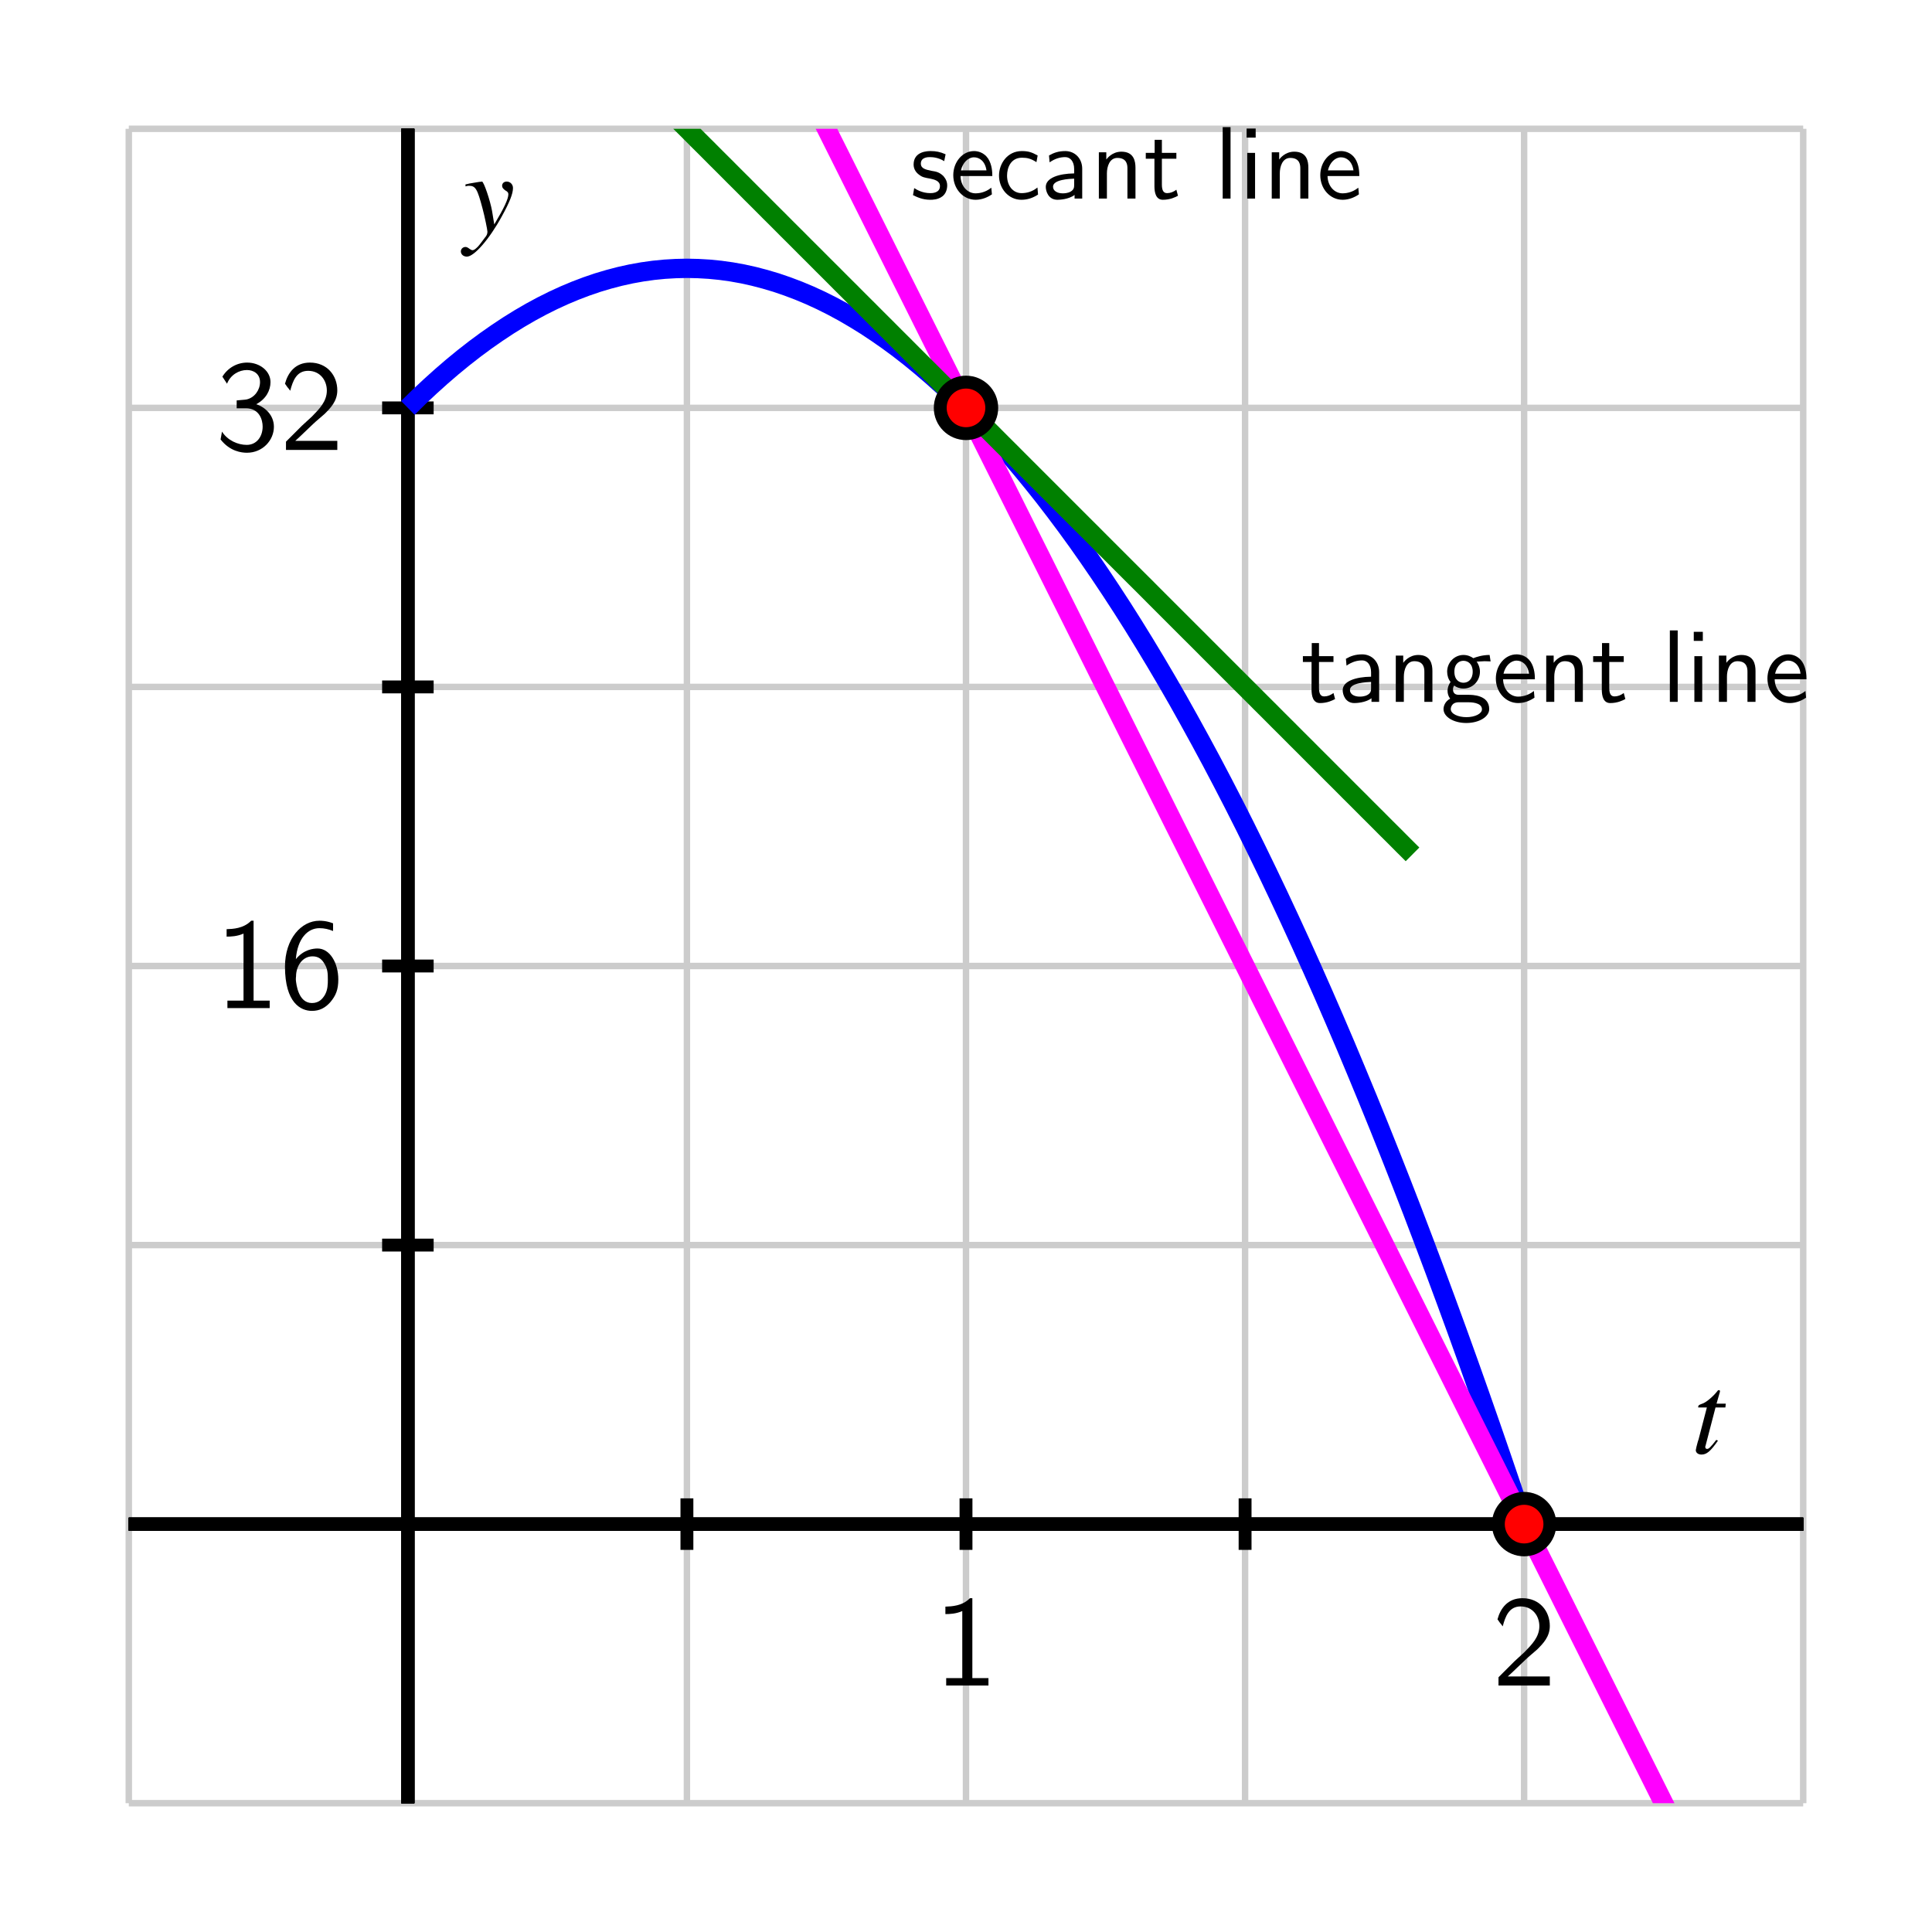 <?xml version="1.0" encoding="UTF-8"?>
<svg xmlns="http://www.w3.org/2000/svg" xmlns:xlink="http://www.w3.org/1999/xlink" width="150pt" height="150pt" viewBox="0 0 150 150" version="1.1">
<defs>
<g>
<symbol overflow="visible" id="glyph0-0">
<path style="stroke:none;" d=""/>
</symbol>
<symbol overflow="visible" id="glyph0-1">
<path style="stroke:none;" d="M 2.984 -6.781 L 2.797 -6.781 C 2.203 -6.172 1.375 -6.141 0.891 -6.125 L 0.891 -5.547 C 1.219 -5.547 1.703 -5.562 2.203 -5.781 L 2.203 -0.578 L 0.953 -0.578 L 0.953 0 L 4.234 0 L 4.234 -0.578 L 2.984 -0.578 Z M 2.984 -6.781 "/>
</symbol>
<symbol overflow="visible" id="glyph0-2">
<path style="stroke:none;" d="M 1.734 -1.875 L 0.5 -0.641 L 0.5 0 L 4.484 0 L 4.484 -0.703 L 2.672 -0.703 C 2.547 -0.703 2.438 -0.703 2.312 -0.703 L 1.219 -0.703 C 1.547 -0.984 2.297 -1.734 2.609 -2.016 C 2.797 -2.203 3.312 -2.625 3.5 -2.797 C 3.953 -3.25 4.484 -3.781 4.484 -4.625 C 4.484 -5.781 3.688 -6.781 2.359 -6.781 C 1.219 -6.781 0.656 -6 0.422 -5.141 C 0.547 -4.969 0.594 -4.906 0.609 -4.875 C 0.625 -4.859 0.734 -4.734 0.828 -4.594 C 1.031 -5.359 1.312 -6.141 2.219 -6.141 C 3.156 -6.141 3.672 -5.391 3.672 -4.609 C 3.672 -3.766 3.094 -3.188 2.516 -2.594 Z M 1.734 -1.875 "/>
</symbol>
<symbol overflow="visible" id="glyph0-3">
<path style="stroke:none;" d="M 4.156 -6.578 C 3.641 -6.781 3.234 -6.781 3.094 -6.781 C 1.688 -6.781 0.422 -5.375 0.422 -3.219 C 0.422 -0.391 1.656 0.219 2.516 0.219 C 3.109 0.219 3.547 -0.016 3.938 -0.453 C 4.375 -0.969 4.562 -1.438 4.562 -2.219 C 4.562 -3.5 3.906 -4.625 2.953 -4.625 C 2.625 -4.625 1.875 -4.547 1.266 -3.797 C 1.391 -5.406 2.188 -6.203 3.094 -6.203 C 3.484 -6.203 3.797 -6.125 4.156 -5.984 Z M 1.266 -2.188 C 1.266 -2.328 1.266 -2.344 1.281 -2.469 C 1.281 -3.203 1.734 -4.016 2.562 -4.016 C 3.047 -4.016 3.312 -3.766 3.516 -3.391 C 3.734 -3.016 3.75 -2.672 3.75 -2.219 C 3.75 -1.875 3.75 -1.422 3.516 -1.016 C 3.344 -0.734 3.078 -0.391 2.516 -0.391 C 1.453 -0.391 1.297 -1.859 1.266 -2.188 Z M 1.266 -2.188 "/>
</symbol>
<symbol overflow="visible" id="glyph0-4">
<path style="stroke:none;" d="M 0.922 -5.141 C 1.203 -5.844 1.859 -6.203 2.469 -6.203 C 2.984 -6.203 3.484 -5.906 3.484 -5.266 C 3.484 -4.656 3.062 -4.062 2.453 -3.922 C 2.406 -3.906 2.375 -3.906 1.672 -3.844 L 1.672 -3.234 L 2.375 -3.234 C 3.453 -3.234 3.688 -2.312 3.688 -1.812 C 3.688 -1.031 3.219 -0.391 2.453 -0.391 C 1.766 -0.391 0.969 -0.734 0.531 -1.422 L 0.422 -0.812 C 1.156 0.125 2.062 0.219 2.469 0.219 C 3.688 0.219 4.562 -0.75 4.562 -1.797 C 4.562 -2.703 3.875 -3.328 3.188 -3.547 C 3.953 -3.953 4.297 -4.625 4.297 -5.266 C 4.297 -6.125 3.469 -6.781 2.484 -6.781 C 1.703 -6.781 0.984 -6.375 0.562 -5.688 Z M 0.922 -5.141 "/>
</symbol>
<symbol overflow="visible" id="glyph1-0">
<path style="stroke:none;" d=""/>
</symbol>
<symbol overflow="visible" id="glyph1-1">
<path style="stroke:none;" d="M 2.656 -3.859 L 1.938 -3.859 L 2.203 -4.781 C 2.203 -4.797 2.203 -4.812 2.203 -4.828 C 2.203 -4.891 2.172 -4.906 2.141 -4.906 C 2.078 -4.906 2.047 -4.906 2 -4.828 C 1.641 -4.375 1.094 -3.922 0.797 -3.844 C 0.578 -3.766 0.516 -3.719 0.516 -3.625 C 0.516 -3.609 0.516 -3.594 0.516 -3.562 L 1.188 -3.562 L 0.547 -1.094 C 0.516 -1.016 0.516 -0.984 0.484 -0.906 C 0.406 -0.625 0.328 -0.312 0.328 -0.25 C 0.328 -0.047 0.516 0.094 0.766 0.094 C 1.172 0.094 1.469 -0.156 2.047 -0.984 L 1.922 -1.047 C 1.484 -0.484 1.344 -0.344 1.203 -0.344 C 1.109 -0.344 1.062 -0.406 1.062 -0.516 C 1.062 -0.531 1.062 -0.547 1.078 -0.562 L 1.859 -3.562 L 2.625 -3.562 Z M 2.656 -3.859 "/>
</symbol>
<symbol overflow="visible" id="glyph1-2">
<path style="stroke:none;" d="M 0.141 -3.594 C 0.25 -3.625 0.312 -3.641 0.406 -3.641 C 0.922 -3.641 1.062 -3.406 1.469 -1.859 C 1.625 -1.281 1.844 -0.219 1.844 -0.078 C 1.844 0.078 1.797 0.219 1.656 0.375 C 1.375 0.75 1.203 0.984 1.094 1.094 C 0.906 1.281 0.797 1.359 0.688 1.359 C 0.625 1.359 0.562 1.328 0.469 1.266 C 0.328 1.156 0.234 1.109 0.141 1.109 C -0.062 1.109 -0.219 1.266 -0.219 1.453 C -0.219 1.688 -0.016 1.859 0.25 1.859 C 0.812 1.859 2 0.5 2.969 -1.281 C 3.578 -2.391 3.828 -3.031 3.828 -3.469 C 3.828 -3.75 3.609 -3.969 3.344 -3.969 C 3.125 -3.969 2.984 -3.828 2.984 -3.641 C 2.984 -3.5 3.062 -3.406 3.234 -3.281 C 3.406 -3.188 3.469 -3.109 3.469 -2.984 C 3.469 -2.625 3.141 -1.922 2.375 -0.641 L 2.203 -1.688 C 2.062 -2.484 1.562 -3.969 1.422 -3.969 L 1.391 -3.969 C 1.375 -3.953 1.344 -3.953 1.312 -3.953 C 1.219 -3.953 0.906 -3.891 0.422 -3.812 C 0.375 -3.797 0.266 -3.766 0.141 -3.75 Z M 0.141 -3.594 "/>
</symbol>
<symbol overflow="visible" id="glyph2-0">
<path style="stroke:none;" d=""/>
</symbol>
<symbol overflow="visible" id="glyph2-1">
<path style="stroke:none;" d="M 2.75 -3.438 C 2.328 -3.625 2 -3.688 1.594 -3.688 C 1.391 -3.688 0.266 -3.688 0.266 -2.641 C 0.266 -2.25 0.5 -1.984 0.703 -1.844 C 0.938 -1.656 1.125 -1.625 1.562 -1.547 C 1.844 -1.484 2.312 -1.391 2.312 -0.969 C 2.312 -0.422 1.688 -0.422 1.562 -0.422 C 0.906 -0.422 0.469 -0.719 0.312 -0.812 L 0.219 -0.266 C 0.484 -0.141 0.922 0.094 1.562 0.094 C 1.719 0.094 2.156 0.094 2.5 -0.172 C 2.75 -0.359 2.875 -0.688 2.875 -1.031 C 2.875 -1.469 2.578 -1.734 2.562 -1.766 C 2.25 -2.047 2.047 -2.094 1.641 -2.156 C 1.203 -2.25 0.828 -2.328 0.828 -2.719 C 0.828 -3.219 1.406 -3.219 1.516 -3.219 C 1.766 -3.219 2.188 -3.188 2.641 -2.906 Z M 2.75 -3.438 "/>
</symbol>
<symbol overflow="visible" id="glyph2-2">
<path style="stroke:none;" d="M 3.312 -1.75 C 3.312 -2.031 3.297 -2.625 2.984 -3.109 C 2.656 -3.594 2.172 -3.688 1.891 -3.688 C 1 -3.688 0.281 -2.844 0.281 -1.812 C 0.281 -0.75 1.047 0.094 2.016 0.094 C 2.516 0.094 2.969 -0.109 3.281 -0.328 L 3.234 -0.844 C 2.734 -0.438 2.203 -0.406 2.016 -0.406 C 1.375 -0.406 0.859 -0.969 0.844 -1.75 Z M 0.875 -2.188 C 1.016 -2.797 1.438 -3.203 1.891 -3.203 C 2.297 -3.203 2.75 -2.922 2.859 -2.188 Z M 0.875 -2.188 "/>
</symbol>
<symbol overflow="visible" id="glyph2-3">
<path style="stroke:none;" d="M 3.281 -3.344 C 2.812 -3.609 2.531 -3.688 2.047 -3.688 C 0.938 -3.688 0.281 -2.719 0.281 -1.781 C 0.281 -0.781 1.016 0.094 2.016 0.094 C 2.453 0.094 2.891 -0.031 3.312 -0.312 L 3.266 -0.859 C 2.859 -0.531 2.438 -0.422 2.031 -0.422 C 1.359 -0.422 0.906 -1 0.906 -1.781 C 0.906 -2.406 1.203 -3.172 2.062 -3.172 C 2.469 -3.172 2.75 -3.109 3.188 -2.828 Z M 3.281 -3.344 "/>
</symbol>
<symbol overflow="visible" id="glyph2-4">
<path style="stroke:none;" d="M 3.188 -2.312 C 3.188 -3.125 2.609 -3.688 1.875 -3.688 C 1.359 -3.688 0.984 -3.562 0.609 -3.344 L 0.656 -2.812 C 1.078 -3.109 1.484 -3.219 1.875 -3.219 C 2.25 -3.219 2.562 -2.891 2.562 -2.297 L 2.562 -1.953 C 1.375 -1.938 0.359 -1.609 0.359 -0.906 C 0.359 -0.562 0.562 0.094 1.266 0.094 C 1.375 0.094 2.125 0.078 2.594 -0.281 L 2.594 0 L 3.188 0 Z M 2.562 -1.062 C 2.562 -0.906 2.562 -0.703 2.297 -0.547 C 2.062 -0.406 1.766 -0.406 1.672 -0.406 C 1.281 -0.406 0.922 -0.578 0.922 -0.922 C 0.922 -1.484 2.219 -1.531 2.562 -1.547 Z M 2.562 -1.062 "/>
</symbol>
<symbol overflow="visible" id="glyph2-5">
<path style="stroke:none;" d="M 3.484 -2.391 C 3.484 -2.906 3.359 -3.641 2.391 -3.641 C 1.656 -3.641 1.266 -3.094 1.219 -3.031 L 1.219 -3.594 L 0.641 -3.594 L 0.641 0 L 1.266 0 L 1.266 -1.953 C 1.266 -2.484 1.469 -3.156 2.078 -3.156 C 2.844 -3.156 2.859 -2.578 2.859 -2.328 L 2.859 0 L 3.484 0 Z M 3.484 -2.391 "/>
</symbol>
<symbol overflow="visible" id="glyph2-6">
<path style="stroke:none;" d="M 1.406 -3.094 L 2.531 -3.094 L 2.531 -3.547 L 1.406 -3.547 L 1.406 -4.562 L 0.844 -4.562 L 0.844 -3.547 L 0.156 -3.547 L 0.156 -3.094 L 0.828 -3.094 L 0.828 -0.953 C 0.828 -0.469 0.938 0.094 1.484 0.094 C 2.047 0.094 2.453 -0.109 2.656 -0.219 L 2.531 -0.688 C 2.312 -0.516 2.062 -0.422 1.812 -0.422 C 1.516 -0.422 1.406 -0.656 1.406 -1.094 Z M 1.406 -3.094 "/>
</symbol>
<symbol overflow="visible" id="glyph2-7">
<path style="stroke:none;" d="M 1.25 -5.547 L 0.641 -5.547 L 0.641 0 L 1.25 0 Z M 1.25 -5.547 "/>
</symbol>
<symbol overflow="visible" id="glyph2-8">
<path style="stroke:none;" d="M 1.297 -5.438 L 0.594 -5.438 L 0.594 -4.734 L 1.297 -4.734 Z M 1.25 -3.547 L 0.641 -3.547 L 0.641 0 L 1.25 0 Z M 1.25 -3.547 "/>
</symbol>
<symbol overflow="visible" id="glyph2-9">
<path style="stroke:none;" d="M 2.812 -3.125 C 2.984 -3.125 3.219 -3.156 3.406 -3.156 C 3.547 -3.156 3.859 -3.141 3.875 -3.141 L 3.797 -3.641 C 3.234 -3.641 2.766 -3.484 2.531 -3.391 C 2.359 -3.516 2.094 -3.641 1.766 -3.641 C 1.078 -3.641 0.5 -3.062 0.5 -2.344 C 0.5 -2.047 0.594 -1.75 0.766 -1.547 C 0.531 -1.219 0.531 -0.906 0.531 -0.859 C 0.531 -0.656 0.594 -0.422 0.734 -0.25 C 0.312 -0.016 0.219 0.359 0.219 0.562 C 0.219 1.172 1.016 1.641 1.984 1.641 C 2.969 1.641 3.766 1.172 3.766 0.562 C 3.766 -0.547 2.438 -0.547 2.125 -0.547 L 1.422 -0.547 C 1.312 -0.547 0.953 -0.547 0.953 -0.969 C 0.953 -1.062 0.984 -1.188 1.047 -1.266 C 1.203 -1.141 1.469 -1.031 1.766 -1.031 C 2.484 -1.031 3.047 -1.625 3.047 -2.344 C 3.047 -2.719 2.875 -3.016 2.781 -3.141 Z M 1.766 -1.484 C 1.469 -1.484 1.062 -1.672 1.062 -2.344 C 1.062 -3 1.469 -3.188 1.766 -3.188 C 2.109 -3.188 2.484 -2.953 2.484 -2.344 C 2.484 -1.719 2.109 -1.484 1.766 -1.484 Z M 2.125 0.031 C 2.297 0.031 3.203 0.031 3.203 0.578 C 3.203 0.922 2.656 1.188 2 1.188 C 1.359 1.188 0.781 0.938 0.781 0.562 C 0.781 0.547 0.781 0.031 1.406 0.031 Z M 2.125 0.031 "/>
</symbol>
</g>
<clipPath id="clip1">
  <path d="M 10 10 L 140 10 L 140 140 L 10 140 Z M 10 10 "/>
</clipPath>
<clipPath id="clip2">
  <path d="M 19 10 L 140 10 L 140 140 L 19 140 Z M 19 10 "/>
</clipPath>
<clipPath id="clip3">
  <path d="M 19 10 L 131 10 L 131 88 L 19 88 Z M 19 10 "/>
</clipPath>
</defs>
<g id="surface1">
<path style="fill:none;stroke-width:5;stroke-linecap:butt;stroke-linejoin:miter;stroke:rgb(80.077%,80.077%,80.077%);stroke-opacity:1;stroke-miterlimit:10;" d="M 100 100 L 100 1400 M 316.68 100 L 316.68 1400 M 533.32 100 L 533.32 1400 M 750 100 L 750 1400 M 966.68 100 L 966.68 1400 M 1183.32 100 L 1183.32 1400 M 1400 100 L 1400 1400 M 100 100 L 1400 100 M 100 316.68 L 1400 316.68 M 100 533.32 L 1400 533.32 M 100 750 L 1400 750 M 100 966.68 L 1400 966.68 M 100 1183.32 L 1400 1183.32 M 100 1400 L 1400 1400 " transform="matrix(0.1,0,0,-0.1,0,150)"/>
<path style="fill:none;stroke-width:10;stroke-linecap:butt;stroke-linejoin:miter;stroke:rgb(0%,0%,0%);stroke-opacity:1;stroke-miterlimit:10;" d="M 100 316.68 L 1400 316.68 M 316.68 100 L 316.68 1400 " transform="matrix(0.1,0,0,-0.1,0,150)"/>
<path style="fill:none;stroke-width:10;stroke-linecap:butt;stroke-linejoin:miter;stroke:rgb(0%,0%,0%);stroke-opacity:1;stroke-miterlimit:10;" d="M 100 316.68 L 1400 316.68 M 316.68 100 L 316.68 1400 M 316.68 296.68 L 316.68 336.68 " transform="matrix(0.1,0,0,-0.1,0,150)"/>
<path style="fill:none;stroke-width:10;stroke-linecap:butt;stroke-linejoin:miter;stroke:rgb(0%,0%,0%);stroke-opacity:1;stroke-miterlimit:10;" d="M 100 316.68 L 1400 316.68 M 316.68 100 L 316.68 1400 M 533.32 296.68 L 533.32 336.68 " transform="matrix(0.1,0,0,-0.1,0,150)"/>
<path style="fill:none;stroke-width:10;stroke-linecap:butt;stroke-linejoin:miter;stroke:rgb(0%,0%,0%);stroke-opacity:1;stroke-miterlimit:10;" d="M 100 316.68 L 1400 316.68 M 316.68 100 L 316.68 1400 M 750 296.68 L 750 336.68 " transform="matrix(0.1,0,0,-0.1,0,150)"/>
<path style="fill:none;stroke-width:10;stroke-linecap:butt;stroke-linejoin:miter;stroke:rgb(0%,0%,0%);stroke-opacity:1;stroke-miterlimit:10;" d="M 100 316.68 L 1400 316.68 M 316.68 100 L 316.68 1400 M 966.68 296.68 L 966.68 336.68 " transform="matrix(0.1,0,0,-0.1,0,150)"/>
<path style="fill:none;stroke-width:10;stroke-linecap:butt;stroke-linejoin:miter;stroke:rgb(0%,0%,0%);stroke-opacity:1;stroke-miterlimit:10;" d="M 100 316.68 L 1400 316.68 M 316.68 100 L 316.68 1400 M 1183.32 296.68 L 1183.32 336.68 " transform="matrix(0.1,0,0,-0.1,0,150)"/>
<path style="fill:none;stroke-width:10;stroke-linecap:butt;stroke-linejoin:miter;stroke:rgb(0%,0%,0%);stroke-opacity:1;stroke-miterlimit:10;" d="M 100 316.68 L 1400 316.68 M 316.68 100 L 316.68 1400 M 296.68 316.68 L 336.68 316.68 " transform="matrix(0.1,0,0,-0.1,0,150)"/>
<path style="fill:none;stroke-width:10;stroke-linecap:butt;stroke-linejoin:miter;stroke:rgb(0%,0%,0%);stroke-opacity:1;stroke-miterlimit:10;" d="M 100 316.68 L 1400 316.68 M 316.68 100 L 316.68 1400 M 296.68 533.32 L 336.68 533.32 " transform="matrix(0.1,0,0,-0.1,0,150)"/>
<path style="fill:none;stroke-width:10;stroke-linecap:butt;stroke-linejoin:miter;stroke:rgb(0%,0%,0%);stroke-opacity:1;stroke-miterlimit:10;" d="M 100 316.68 L 1400 316.68 M 316.68 100 L 316.68 1400 M 296.68 750 L 336.68 750 " transform="matrix(0.1,0,0,-0.1,0,150)"/>
<path style="fill:none;stroke-width:10;stroke-linecap:butt;stroke-linejoin:miter;stroke:rgb(0%,0%,0%);stroke-opacity:1;stroke-miterlimit:10;" d="M 100 316.68 L 1400 316.68 M 316.68 100 L 316.68 1400 M 296.68 966.68 L 336.68 966.68 " transform="matrix(0.1,0,0,-0.1,0,150)"/>
<path style="fill:none;stroke-width:10;stroke-linecap:butt;stroke-linejoin:miter;stroke:rgb(0%,0%,0%);stroke-opacity:1;stroke-miterlimit:10;" d="M 100 316.68 L 1400 316.68 M 316.68 100 L 316.68 1400 M 296.68 1183.32 L 336.68 1183.32 " transform="matrix(0.1,0,0,-0.1,0,150)"/>
<g style="fill:rgb(0%,0%,0%);fill-opacity:1;">
  <use xlink:href="#glyph0-1" x="72.509" y="130.864"/>
</g>
<g style="fill:rgb(0%,0%,0%);fill-opacity:1;">
  <use xlink:href="#glyph0-2" x="115.843" y="130.864"/>
</g>
<g style="fill:rgb(0%,0%,0%);fill-opacity:1;">
  <use xlink:href="#glyph0-1" x="16.704" y="78.266"/>
  <use xlink:href="#glyph0-3" x="21.704" y="78.266"/>
</g>
<g style="fill:rgb(0%,0%,0%);fill-opacity:1;">
  <use xlink:href="#glyph0-4" x="16.704" y="34.932"/>
  <use xlink:href="#glyph0-2" x="21.704" y="34.932"/>
</g>
<g style="fill:rgb(0%,0%,0%);fill-opacity:1;">
  <use xlink:href="#glyph1-1" x="131.333" y="112.838"/>
</g>
<g style="fill:rgb(0%,0%,0%);fill-opacity:1;">
  <use xlink:href="#glyph1-2" x="36" y="18.065"/>
</g>
<g style="fill:rgb(0%,0%,0%);fill-opacity:1;">
  <use xlink:href="#glyph2-1" x="70.666" y="15.417"/>
  <use xlink:href="#glyph2-2" x="73.731" y="15.417"/>
  <use xlink:href="#glyph2-3" x="77.282" y="15.417"/>
  <use xlink:href="#glyph2-4" x="80.835" y="15.417"/>
  <use xlink:href="#glyph2-5" x="84.674" y="15.417"/>
  <use xlink:href="#glyph2-6" x="88.802" y="15.417"/>
</g>
<g style="fill:rgb(0%,0%,0%);fill-opacity:1;">
  <use xlink:href="#glyph2-7" x="94.289" y="15.417"/>
  <use xlink:href="#glyph2-8" x="96.193" y="15.417"/>
  <use xlink:href="#glyph2-5" x="98.097" y="15.417"/>
  <use xlink:href="#glyph2-2" x="102.225" y="15.417"/>
</g>
<g style="fill:rgb(0%,0%,0%);fill-opacity:1;">
  <use xlink:href="#glyph2-6" x="101" y="54.492"/>
  <use xlink:href="#glyph2-4" x="103.888" y="54.492"/>
  <use xlink:href="#glyph2-5" x="107.728" y="54.492"/>
  <use xlink:href="#glyph2-9" x="111.856" y="54.492"/>
  <use xlink:href="#glyph2-2" x="115.856" y="54.492"/>
  <use xlink:href="#glyph2-5" x="119.408" y="54.492"/>
  <use xlink:href="#glyph2-6" x="123.536" y="54.492"/>
</g>
<g style="fill:rgb(0%,0%,0%);fill-opacity:1;">
  <use xlink:href="#glyph2-7" x="129.006" y="54.492"/>
  <use xlink:href="#glyph2-8" x="130.91" y="54.492"/>
  <use xlink:href="#glyph2-5" x="132.814" y="54.492"/>
  <use xlink:href="#glyph2-2" x="136.942" y="54.492"/>
</g>
<g clip-path="url(#clip1)" clip-rule="nonzero">
<path style="fill:none;stroke-width:15;stroke-linecap:butt;stroke-linejoin:miter;stroke:rgb(0%,0%,100%);stroke-opacity:1;stroke-miterlimit:10;" d="M 316.68 1183.32 L 325.312 1191.836 L 333.984 1199.961 L 342.656 1207.773 L 351.328 1215.234 L 360 1222.344 L 368.672 1229.102 L 377.344 1235.508 L 386.016 1241.562 L 394.688 1247.305 L 403.32 1252.656 L 411.992 1257.695 L 420.664 1262.383 L 429.336 1266.719 L 438.008 1270.703 L 446.68 1274.336 L 455.312 1277.617 L 463.984 1280.586 L 472.656 1283.164 L 481.328 1285.43 L 490 1287.344 L 498.672 1288.906 L 507.344 1290.117 L 516.016 1290.977 L 524.688 1291.484 L 533.32 1291.68 L 541.992 1291.484 L 550.664 1290.977 L 559.336 1290.117 L 568.008 1288.906 L 576.68 1287.344 L 585.312 1285.43 L 593.984 1283.164 L 602.656 1280.586 L 611.328 1277.617 L 620 1274.336 L 628.672 1270.703 L 637.344 1266.719 L 646.016 1262.383 L 654.688 1257.695 L 663.32 1252.656 L 671.992 1247.305 L 680.664 1241.562 L 689.336 1235.508 L 698.008 1229.102 L 706.68 1222.344 L 715.312 1215.234 L 723.984 1207.773 L 732.656 1199.961 L 741.328 1191.836 L 750 1183.32 L 758.672 1174.492 L 767.344 1165.312 L 776.016 1155.781 L 784.688 1145.898 L 793.32 1135.664 L 801.992 1125.078 L 810.664 1114.18 L 819.336 1102.891 L 828.008 1091.289 L 836.68 1079.336 L 845.312 1067.031 L 853.984 1054.375 L 862.656 1041.367 L 871.328 1028.047 L 880 1014.336 L 888.672 1000.273 L 897.344 985.898 L 906.016 971.172 L 914.688 956.094 L 923.32 940.664 L 931.992 924.883 L 940.664 908.789 L 949.336 892.305 L 958.008 875.508 L 966.68 858.32 L 975.312 840.82 L 983.984 822.969 L 992.656 804.766 L 1001.328 786.211 L 1010 767.344 L 1018.672 748.086 L 1027.344 728.516 L 1036.016 708.555 L 1044.688 688.281 L 1053.32 667.656 L 1061.992 646.68 L 1070.664 625.391 L 1079.336 603.711 L 1088.008 581.68 L 1096.68 559.336 L 1105.312 536.641 L 1113.984 513.555 L 1122.656 490.156 L 1131.328 466.445 L 1140 442.344 L 1148.672 417.891 L 1157.344 393.086 L 1166.016 367.969 L 1174.688 342.5 L 1183.32 316.68 " transform="matrix(0.1,0,0,-0.1,0,150)"/>
</g>
<g clip-path="url(#clip2)" clip-rule="nonzero">
<path style="fill:none;stroke-width:15;stroke-linecap:butt;stroke-linejoin:miter;stroke:rgb(100%,0%,100%);stroke-opacity:1;stroke-miterlimit:10;" d="M 403.32 1876.68 L 414.609 1854.141 L 425.859 1831.602 L 437.148 1809.062 L 448.398 1786.523 L 459.688 1763.984 L 470.938 1741.484 L 482.188 1718.945 L 493.477 1696.406 L 504.727 1673.867 L 516.016 1651.328 L 527.266 1628.789 L 561.055 1561.211 L 572.344 1538.672 L 583.594 1516.133 L 594.883 1493.594 L 617.383 1448.516 L 628.672 1426.016 L 639.922 1403.477 L 651.211 1380.938 L 662.461 1358.398 L 673.75 1335.859 L 696.25 1290.781 L 707.539 1268.281 L 718.789 1245.742 L 730.078 1223.203 L 741.328 1200.664 L 752.617 1178.125 L 763.867 1155.586 L 775.117 1133.086 L 786.406 1110.547 L 797.656 1088.008 L 808.945 1065.469 L 820.195 1042.93 L 831.484 1020.391 L 853.984 975.312 L 865.273 952.812 L 876.523 930.273 L 887.812 907.734 L 910.312 862.656 L 921.602 840.117 L 932.852 817.617 L 944.141 795.078 L 955.391 772.539 L 966.68 750 L 989.18 704.922 L 1000.469 682.383 L 1011.719 659.883 L 1023.008 637.344 L 1034.258 614.805 L 1045.547 592.266 L 1056.797 569.727 L 1068.086 547.188 L 1079.336 524.688 L 1090.586 502.148 L 1101.875 479.609 L 1113.125 457.07 L 1124.414 434.531 L 1146.914 389.453 L 1158.203 366.953 L 1169.453 344.414 L 1180.742 321.875 L 1191.992 299.336 L 1203.281 276.797 L 1225.781 231.719 L 1237.07 209.18 L 1248.32 186.68 L 1259.609 164.141 L 1270.859 141.602 L 1282.148 119.062 L 1293.398 96.523 L 1304.688 73.984 L 1315.938 51.445 L 1327.188 28.945 L 1338.477 6.406 L 1349.727 -16.133 L 1361.016 -38.672 L 1383.516 -83.75 L 1394.805 -106.25 L 1406.055 -128.789 L 1417.344 -151.328 L 1428.594 -173.867 L 1439.883 -196.406 L 1462.383 -241.484 L 1473.672 -263.984 L 1484.922 -286.523 L 1496.211 -309.062 L 1518.711 -354.141 L 1530 -376.68 " transform="matrix(0.1,0,0,-0.1,0,150)"/>
</g>
<g clip-path="url(#clip3)" clip-rule="nonzero">
<path style="fill:none;stroke-width:15;stroke-linecap:butt;stroke-linejoin:miter;stroke:rgb(0%,50%,0%);stroke-opacity:1;stroke-miterlimit:10;" d="M 403.32 1530 L 410.273 1523.086 L 417.188 1516.133 L 424.141 1509.219 L 431.055 1502.266 L 444.922 1488.398 L 451.875 1481.484 L 458.789 1474.531 L 465.742 1467.617 L 472.656 1460.664 L 486.523 1446.797 L 493.477 1439.883 L 500.391 1432.93 L 507.344 1426.016 L 514.258 1419.062 L 521.211 1412.148 L 528.125 1405.195 L 535.078 1398.281 L 541.992 1391.328 L 548.945 1384.414 L 555.859 1377.461 L 562.812 1370.547 L 569.727 1363.594 L 576.68 1356.68 L 583.594 1349.727 L 590.547 1342.812 L 597.461 1335.859 L 604.414 1328.945 L 611.328 1321.992 L 618.281 1315.078 L 625.195 1308.125 L 632.148 1301.211 L 639.062 1294.258 L 646.016 1287.344 L 652.93 1280.391 L 659.883 1273.477 L 666.797 1266.523 L 673.75 1259.609 L 680.664 1252.656 L 687.617 1245.742 L 694.531 1238.789 L 701.484 1231.875 L 708.398 1224.922 L 750 1183.32 L 756.953 1176.406 L 763.867 1169.453 L 770.82 1162.539 L 777.734 1155.586 L 784.688 1148.672 L 791.602 1141.719 L 840.117 1093.203 L 847.07 1086.289 L 853.984 1079.336 L 881.719 1051.602 L 888.672 1044.688 L 895.586 1037.734 L 923.32 1010 L 930.273 1003.086 L 937.188 996.133 L 964.922 968.398 L 971.875 961.484 L 978.789 954.531 L 985.742 947.617 L 992.656 940.664 L 999.609 933.75 L 1006.523 926.797 L 1013.477 919.883 L 1020.391 912.93 L 1027.344 906.016 L 1034.258 899.062 L 1041.211 892.148 L 1048.125 885.195 L 1055.078 878.281 L 1061.992 871.328 L 1068.945 864.414 L 1075.859 857.461 L 1082.812 850.547 L 1089.727 843.594 L 1096.68 836.68 " transform="matrix(0.1,0,0,-0.1,0,150)"/>
</g>
<path style=" stroke:none;fill-rule:nonzero;fill:rgb(100%,0%,0%);fill-opacity:1;" d="M 77 31.668 C 77 30.562 76.105 29.668 75 29.668 C 73.895 29.668 73 30.562 73 31.668 C 73 32.77 73.895 33.668 75 33.668 C 76.105 33.668 77 32.77 77 31.668 "/>
<path style="fill:none;stroke-width:10;stroke-linecap:butt;stroke-linejoin:miter;stroke:rgb(0%,0%,0%);stroke-opacity:1;stroke-miterlimit:10;" d="M 770 1183.32 C 770 1194.375 761.055 1203.32 750 1203.32 C 738.945 1203.32 730 1194.375 730 1183.32 C 730 1172.305 738.945 1163.32 750 1163.32 C 761.055 1163.32 770 1172.305 770 1183.32 Z M 770 1183.32 " transform="matrix(0.1,0,0,-0.1,0,150)"/>
<path style=" stroke:none;fill-rule:nonzero;fill:rgb(100%,0%,0%);fill-opacity:1;" d="M 120.332 118.332 C 120.332 117.23 119.438 116.332 118.332 116.332 C 117.23 116.332 116.332 117.23 116.332 118.332 C 116.332 119.438 117.23 120.332 118.332 120.332 C 119.438 120.332 120.332 119.438 120.332 118.332 "/>
<path style="fill:none;stroke-width:10;stroke-linecap:butt;stroke-linejoin:miter;stroke:rgb(0%,0%,0%);stroke-opacity:1;stroke-miterlimit:10;" d="M 1203.32 316.68 C 1203.32 327.695 1194.375 336.68 1183.32 336.68 C 1172.305 336.68 1163.32 327.695 1163.32 316.68 C 1163.32 305.625 1172.305 296.68 1183.32 296.68 C 1194.375 296.68 1203.32 305.625 1203.32 316.68 Z M 1203.32 316.68 " transform="matrix(0.1,0,0,-0.1,0,150)"/>
</g>
</svg>
